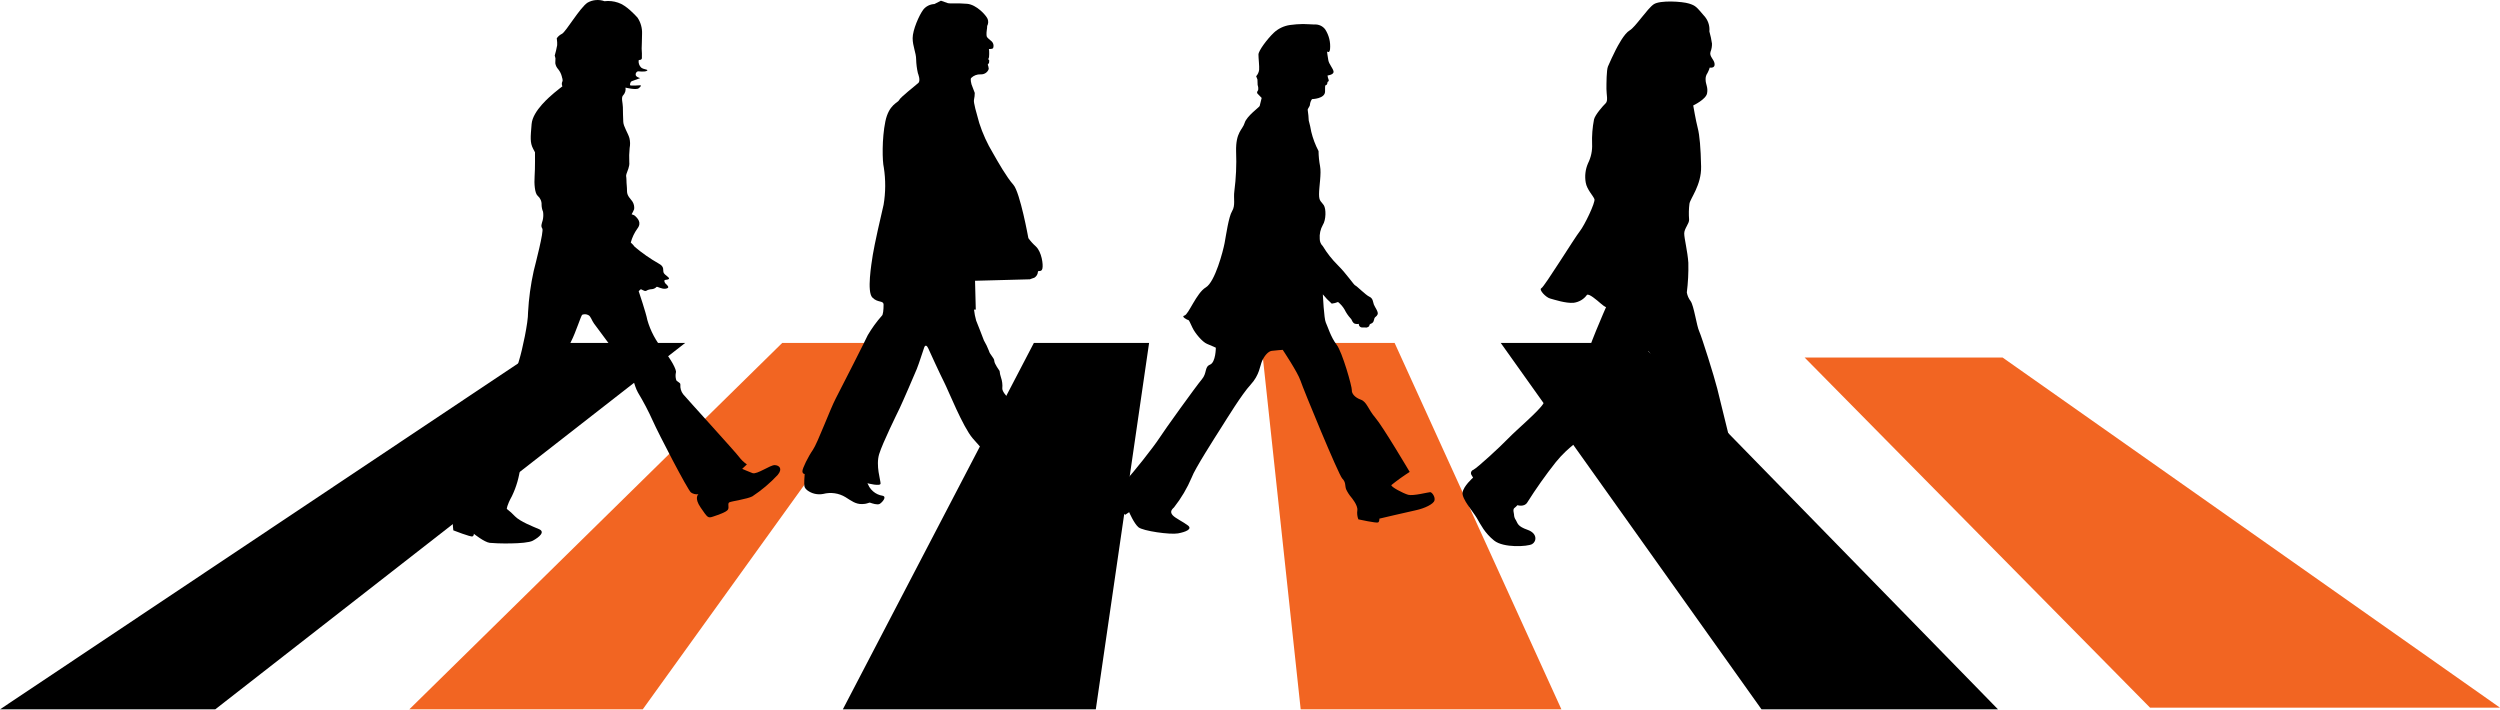 <svg width="764" height="217" viewBox="0 0 764 217" fill="none" xmlns="http://www.w3.org/2000/svg">
<path d="M538.322 216.775L458.63 104.803H501.25L610.588 216.775H538.322Z" fill="black"/>
<path d="M397.489 216.775L385.446 104.803H426.197L477.168 216.775H397.489Z" fill="#F26522"/>
<path d="M257.571 216.775L315.95 104.803H351.162L334.878 216.775H257.571Z" fill="black"/>
<path d="M125.083 216.775L239.045 104.803H277.028L196.423 216.775H125.083Z" fill="#F26522"/>
<path d="M0 216.775H65.776L209.391 104.803H167.7L0 216.775Z" fill="black"/>
<path d="M138.538 162.075C138.538 162.075 143.867 164.163 144.39 163.928C144.54 163.852 144.661 163.731 144.733 163.583C144.805 163.436 144.824 163.27 144.788 163.112C144.788 163.112 148.005 165.689 149.666 165.896C151.328 166.102 160.682 166.376 162.818 165.24C164.942 164.088 166.658 162.507 164.699 161.697C162.754 160.868 158.969 159.392 157.416 157.819C156.638 156.988 155.791 156.219 154.881 155.52C154.881 155.52 154.83 154.526 156.437 151.633C157.811 148.786 158.684 145.744 159.023 142.628C159.085 141.371 158.743 137.166 160.746 133.668C162.749 130.17 162.925 128.375 163.953 127.819C165.142 127.038 166.031 125.909 166.485 124.604C166.89 123.235 167.369 121.886 167.918 120.562C167.982 120.348 173.314 106.622 174.585 104.231C175.846 101.822 177.561 96.482 177.905 96.199C178.207 96.072 178.535 96.015 178.864 96.032C179.193 96.05 179.513 96.141 179.798 96.298C180.55 96.628 180.827 97.938 181.527 98.871C182.227 99.803 190.428 111.001 191.736 112.253C193.044 113.505 193.754 117.877 194.959 119.956C196.645 122.747 198.158 125.631 199.49 128.591C201.206 132.469 210.165 149.73 211.151 150.489C211.476 150.719 211.845 150.886 212.238 150.979C212.631 151.072 213.039 151.091 213.439 151.033C213.439 151.033 212.009 152.076 214.136 155.133C216.245 158.192 216.315 158.414 217.925 157.868C219.535 157.321 222 156.5 222.459 155.736C222.917 154.971 222.228 153.831 222.915 153.501C223.603 153.17 228.375 152.506 229.916 151.688C232.764 149.807 235.365 147.608 237.664 145.137C239.277 143.22 238.127 142.189 236.757 142.138C235.387 142.086 231.297 145.085 229.971 144.588C228.645 144.09 226.813 143.278 226.813 143.278L228.248 141.917C227.318 141.283 226.506 140.506 225.845 139.618C224.859 138.251 209.592 121.491 208.789 120.495C208.133 119.645 207.824 118.597 207.921 117.547C207.979 116.794 206.661 116.678 206.607 115.966C206.419 115.268 206.402 114.539 206.558 113.834C206.838 113.075 205.006 109.635 202.648 106.896C200.408 104.197 198.767 101.095 197.822 97.776C197.478 95.806 195.183 88.984 195.183 88.984C195.183 88.984 195.524 88.654 195.752 88.439C195.979 88.225 196.845 89.146 197.478 88.874C197.961 88.581 198.515 88.411 199.087 88.382C199.383 88.37 199.674 88.302 199.941 88.18C200.209 88.059 200.447 87.887 200.643 87.675C200.812 87.455 202.252 88.439 203.448 88.219C204.645 88 204.193 87.513 203.8 87.061C203.39 86.639 203.222 86.639 203.04 85.978C202.857 85.318 203.853 85.654 204.37 85.271C204.887 84.889 203.159 84.125 202.815 83.354C202.471 82.584 203.222 81.554 201.269 80.523C198.674 79.048 196.232 77.344 193.974 75.432C193.621 74.957 193.216 74.518 192.766 74.123C193.165 72.6 193.848 71.156 194.781 69.862C196.224 68.005 194.781 66.697 194.203 66.1C193.625 65.504 192.949 65.608 193.054 65.434C193.349 64.948 193.599 64.437 193.799 63.908C193.894 63.111 193.714 62.306 193.288 61.615C192.765 60.794 191.616 59.925 191.616 58.449C191.616 56.974 191.446 56.262 191.446 55.051C191.446 53.858 191.208 53.906 191.446 53.147C191.683 52.387 192.48 50.799 192.31 49.599C192.237 48.14 192.274 46.678 192.419 45.224C192.614 44.233 192.594 43.214 192.359 42.231C191.963 40.752 190.53 38.673 190.472 37.252C190.413 35.832 190.353 34.091 190.353 32.764C190.353 31.466 189.665 29.714 190.53 29.01C190.793 28.699 190.985 28.339 191.092 27.954C191.199 27.568 191.219 27.165 191.151 26.772C191.151 26.772 194.373 27.581 195.177 26.983C195.98 26.386 195.928 26.053 195.694 26.053C195.46 26.053 192.535 26.327 192.535 25.996C192.535 25.665 192.596 25.014 193.113 24.795C193.63 24.576 195.639 23.871 195.639 23.871C195.639 23.871 194.261 23.538 194.261 22.833C194.236 22.611 194.29 22.388 194.415 22.199C194.539 22.01 194.727 21.866 194.948 21.791C195.116 21.791 197.075 22.061 197.709 21.63C198.342 21.2 196.729 21.305 195.932 20.644C195.635 20.349 195.413 19.994 195.283 19.605C195.153 19.216 195.118 18.804 195.181 18.401C195.296 18.239 196.039 18.462 196.161 17.804C196.192 16.82 196.169 15.836 196.093 14.855C196.093 13.819 196.212 12.344 196.212 10.322C196.286 8.585 195.806 6.869 194.834 5.397C194.091 4.587 191.386 1.579 188.866 0.803C187.544 0.35 186.128 0.201 184.734 0.369C183.894 0.065 182.992 -0.053 182.097 0.022C181.202 0.097 180.336 0.364 179.564 0.803C177.218 2.344 172.972 9.66 171.764 10.322C171.112 10.638 170.556 11.107 170.149 11.686L170.27 12.94V13.819L169.926 15.461L169.525 16.982L169.747 17.804C169.747 17.804 169.699 18.88 169.699 19.326C169.809 20.018 170.127 20.665 170.614 21.189C171.127 21.837 171.495 22.58 171.694 23.37C171.694 23.643 172.157 24.475 171.817 25.009C171.727 25.229 171.686 25.464 171.696 25.699C171.706 25.935 171.766 26.166 171.874 26.379C171.874 26.379 170.501 27.419 169.345 28.391C168.196 29.386 162.802 33.806 162.462 37.901C162.121 41.995 161.939 43.582 162.918 45.448C163.892 47.296 163.493 46.541 163.493 46.541C163.493 46.541 163.552 51.561 163.377 53.849C163.21 56.155 163.429 59.039 164.29 59.808C164.7 60.157 165.022 60.588 165.233 61.071C165.444 61.554 165.538 62.076 165.508 62.598C165.519 63.328 165.672 64.05 165.961 64.726C166.088 65.58 166.053 66.448 165.857 67.29C165.513 68.494 165.221 69.096 165.735 69.858C166.249 70.619 163.617 80.733 163.1 82.801C162.176 86.979 161.598 91.22 161.371 95.484C161.433 98.547 159.595 107.002 158.678 109.961C157.765 112.897 157.529 114.6 157.006 115.301C156.492 116.019 155.753 116.019 155.515 116.892C155.332 118.02 155.218 119.157 155.175 120.298C153.887 121.118 152.872 122.271 152.249 123.622C151.275 125.809 145.987 133.444 144.621 136.945C143.295 140.214 141.583 143.328 139.518 146.229C138.3 147.7 138.821 149.287 139.108 150.604C139.245 151.309 139.498 151.99 139.858 152.62C139.858 152.62 138.25 156.117 138.3 158.41C138.35 160.704 138.538 162.075 138.538 162.075Z" fill="black"/>
<path d="M246.688 149.819C247.367 150.338 248.157 150.708 249.004 150.902C249.85 151.096 250.731 151.11 251.584 150.942C252.729 150.644 253.926 150.579 255.099 150.75C256.272 150.921 257.394 151.326 258.392 151.937C260.193 153.06 261.496 154.108 263.48 154.04C265.464 153.971 265.434 153.466 265.972 153.642C266.517 153.833 268.111 154.377 268.803 154.007C269.494 153.637 271.172 151.819 269.731 151.504C268.639 151.337 267.624 150.868 266.812 150.155C266.382 149.776 266.008 149.343 265.698 148.869L265.087 147.676C265.087 147.676 269.067 148.724 269.104 147.781C269.14 146.837 267.585 142.312 268.677 138.751C269.801 135.184 274.051 126.589 274.928 124.77C275.804 122.952 279.407 114.607 280.162 112.782C280.916 110.957 282.122 106.956 282.46 106.12C282.799 105.284 283.304 105.646 283.657 106.418C283.997 107.176 287.283 114.381 288.553 116.859C289.823 119.336 294.253 130.481 297.278 133.979C300.303 137.477 306.431 144.061 307.831 145.672C308.999 147.072 309.919 148.645 310.554 150.328C310.937 151.306 311.477 150.878 311.477 150.878C311.477 150.878 310.554 153.715 312.307 155.1C314.061 156.484 314.382 156.629 317.662 156.559C320.961 156.485 323.074 156.305 323.768 156.438C324.449 156.6 327.784 155.06 328.849 153.832C329.92 152.586 329.105 152.036 329.189 151.503C329.269 150.941 330.407 150.652 330.072 150.264C329.67 149.864 329.358 149.391 329.154 148.872C329.105 148.519 329.312 147.708 328.356 147.708C327.4 147.708 326.25 149.139 324.753 148.658C323.256 148.178 319.633 147.453 319.633 147.453C319.633 147.453 318.817 146.908 319.091 146.625C319.364 146.342 325.378 141.876 325.378 140.793C325.378 139.693 323.637 138.645 323.637 138.645C323.637 138.645 318.78 134.086 318.09 132.488C317.399 130.89 312.275 125.787 311.252 124.658C310.229 123.528 306.262 120.436 306.304 118.692C306.411 117.556 306.271 116.41 305.894 115.327C305.674 114.691 305.534 114.032 305.476 113.365C305.476 113.365 303.85 111.14 303.85 110.271C303.85 109.402 302.478 108.348 302.213 107.208C301.796 106.116 301.285 105.059 300.686 104.047C300.527 103.607 298.647 98.731 298.312 97.966C298 96.869 297.782 95.749 297.661 94.618H298.199L297.972 85.803L314.732 85.358C314.732 85.358 315.645 84.999 316.108 84.866C316.418 84.672 316.677 84.412 316.864 84.106C317.051 83.8 317.16 83.458 317.185 83.105C317.185 82.451 318.251 83.331 318.555 82.086C318.859 80.841 318.326 76.983 316.569 75.325C315.706 74.559 314.935 73.705 314.271 72.777C314.271 72.777 311.745 58.781 309.681 56.457C307.618 54.132 305.084 49.675 303.471 46.834C301.705 43.912 300.291 40.81 299.256 37.587C298.42 34.529 297.424 31.323 297.656 30.449C297.806 29.775 297.883 29.09 297.887 28.401L296.894 25.783C296.894 25.783 296.426 24.106 296.803 23.819C297.168 23.453 297.61 23.166 298.101 22.977C298.592 22.789 299.12 22.703 299.649 22.725C300.205 22.761 300.758 22.615 301.216 22.311C301.674 22.008 302.009 21.564 302.166 21.054C302.125 20.605 302.022 20.163 301.858 19.74L302.241 19.23L302.32 18.496L302.019 18.066L302.241 17.488C302.302 16.843 302.316 16.195 302.281 15.548L302.208 14.973C302.208 14.973 303.357 15.041 303.498 14.675C303.648 14.283 303.663 13.856 303.542 13.455C303.42 13.055 303.167 12.701 302.82 12.447C301.787 11.542 301.48 11.403 301.48 10.7C301.456 10.213 301.482 9.726 301.557 9.244C301.632 8.811 301.672 8.373 301.679 7.935C301.856 7.605 301.96 7.243 301.984 6.874C302.008 6.504 301.952 6.133 301.819 5.785C301.329 4.624 298.423 1.417 295.55 1.161C292.676 0.906 290.267 1.161 289.616 0.948C288.965 0.734 287.55 0.215 287.55 0.215L285.556 1.234C284.9 1.263 284.259 1.428 283.677 1.717C283.094 2.006 282.585 2.412 282.184 2.907C280.894 4.592 278.905 9.172 278.905 11.644C278.905 14.117 279.972 16.165 279.972 18.139C280.011 19.557 280.189 20.967 280.505 22.353C280.505 22.353 281.43 24.61 280.657 25.336C279.884 26.062 275.076 29.777 274.772 30.591C274.459 31.386 271.637 31.9 270.56 37.14C269.483 42.38 269.635 49.306 270.097 51.204C270.682 54.972 270.659 58.803 270.027 62.564C269.251 65.766 267.188 74.945 266.732 77.858C266.275 80.771 264.894 89.145 266.574 90.9C268.254 92.655 270.022 91.696 270.022 93.147C270.022 94.612 269.874 96.281 269.478 96.506C267.863 98.341 266.432 100.315 265.202 102.402C264.737 103.496 257.086 118.571 255.4 121.785C253.721 124.982 249.883 135.32 248.438 137.446C246.975 139.548 245.219 143.121 245.219 143.984C245.219 144.847 245.911 144.858 245.911 144.858C245.911 144.858 245.607 148.218 245.911 148.866C246.081 149.241 246.348 149.569 246.688 149.819Z" fill="black"/>
<path d="M342.382 149.965C341.953 151.096 341.672 152.272 341.546 153.469C341.466 155.003 341.232 155.003 341.232 155.003L343.845 157.326L345.073 156.52C345.073 156.52 346.523 159.938 347.904 161.119C349.279 162.283 357.621 163.442 359.985 163.008C362.377 162.569 364.44 161.7 363.053 160.599C361.67 159.522 359.151 158.346 358.39 157.478C357.63 156.61 357.781 155.937 358.774 155.063C360.992 152.241 362.815 149.157 364.197 145.888C365.048 143.415 371.396 133.512 373.161 130.738C374.92 127.987 379.443 120.538 382.193 117.55C384.943 114.563 385.023 111.799 385.711 110.27C386.398 108.741 387.555 107.363 388.637 107.219C389.718 107.074 392.002 106.911 392.002 106.911C392.002 106.911 396.576 113.757 397.428 116.317C398.264 118.871 409.052 145.089 410.209 146.253C411.347 147.417 410.981 148.362 411.347 149.462C411.763 150.375 412.308 151.23 412.966 152.004C412.966 152.004 415.023 154.413 414.803 155.937C414.667 156.871 414.772 157.823 415.109 158.711C415.109 158.711 420.695 159.939 421.151 159.655C421.607 159.372 421.541 158.497 421.541 158.497C421.541 158.497 429.891 156.521 432.642 155.937C435.392 155.352 438.075 154.047 438.37 152.949C438.683 151.865 437.609 150.4 437.067 150.4C436.524 150.4 431.857 151.633 430.336 151.205C428.814 150.776 424.913 148.726 425.216 148.222C427.001 146.791 428.866 145.453 430.803 144.214C430.803 144.214 422.531 130.233 420.316 127.678C418.101 125.124 417.717 122.806 415.88 122.142C414.035 121.494 413.043 120.253 413.122 119.235C413.202 118.217 410.213 107.577 408.454 105.315C406.694 103.052 405.691 99.633 405.161 98.553C404.62 97.454 404.254 89.959 404.254 89.959C405.079 90.974 405.991 91.921 406.981 92.791C407.644 92.711 408.292 92.541 408.904 92.287C409.714 92.941 410.393 93.73 410.907 94.615C411.379 95.588 411.996 96.493 412.739 97.299C413.122 97.598 413.122 98.174 413.651 98.692C414.181 99.196 415.27 98.975 415.27 98.975C415.252 99.122 415.268 99.271 415.318 99.411C415.368 99.551 415.451 99.679 415.561 99.784C415.67 99.889 415.804 99.97 415.95 100.019C416.097 100.068 416.254 100.085 416.408 100.069C417.638 99.999 417.413 100.289 418.095 99.918C418.789 99.564 418.179 99.195 419.013 98.893C419.847 98.592 419.849 97.809 420.017 97.294C420.17 96.797 420.7 96.797 421.004 96.061C421.308 95.326 420.168 93.883 419.854 93.073C419.55 92.277 419.623 91.183 418.485 90.675C417.346 90.167 414.578 87.328 414.182 87.246C413.805 87.188 411.516 83.69 408.844 81.055C407.072 79.297 405.531 77.341 404.255 75.229C403.656 74.644 403.318 73.859 403.315 73.041C403.188 71.552 403.514 70.06 404.255 68.743C405.242 67.217 405.3 63.857 404.542 62.695C403.783 61.532 403.099 61.601 403.099 59.355C403.099 57.086 403.86 53.01 403.404 50.751C403.118 49.237 402.966 47.703 402.947 46.165C401.962 44.289 401.214 42.308 400.719 40.264C400.525 39.111 400.269 37.968 399.953 36.839C399.909 35.789 399.808 34.742 399.649 33.703C399.496 33.2 400.33 32.621 400.33 31.891C400.397 31.316 400.61 30.765 400.95 30.285C400.95 30.285 404.938 30.209 404.938 27.958C404.938 25.707 404.938 26.216 405.302 25.984C405.692 25.776 405.692 25.039 405.692 25.039C405.768 25.018 405.839 24.98 405.898 24.929C405.957 24.878 406.003 24.815 406.033 24.744C406.063 24.674 406.076 24.598 406.071 24.523C406.067 24.447 406.044 24.373 406.006 24.307C405.85 23.909 405.745 23.496 405.692 23.075C405.692 23.075 407.615 22.852 407.543 21.906C407.451 20.963 406.149 19.652 405.936 18.411C405.692 17.177 405.546 15.721 405.546 15.721C405.546 15.721 406.313 16.451 406.465 14.991C406.657 12.901 406.144 10.808 405.002 9.013C404.634 8.498 404.128 8.085 403.537 7.817C402.945 7.548 402.29 7.434 401.637 7.486C401.18 7.486 399.196 7.342 398.189 7.342C396.862 7.36 395.537 7.459 394.223 7.64C392.337 7.911 390.592 8.751 389.245 10.036C387.259 11.931 384.583 15.505 384.583 16.661C384.583 17.833 384.887 20.241 384.792 21.329C384.7 22.055 384.385 22.74 383.885 23.296L384.275 24.308L384.336 25.985C384.336 25.985 384.792 27.22 384.336 27.814C384.272 27.878 384.223 27.955 384.192 28.039C384.162 28.123 384.151 28.212 384.159 28.301C384.168 28.389 384.196 28.475 384.242 28.552C384.288 28.63 384.351 28.697 384.427 28.749L385.565 29.922C385.565 29.922 385.03 32.038 384.956 32.39C384.883 32.742 380.986 35.456 380.359 37.571C379.732 39.685 377.608 40.339 377.754 46.309C377.917 50.371 377.736 54.439 377.213 58.474C376.909 60.661 377.608 62.774 376.525 64.53C375.466 66.268 374.694 71.872 374.237 74.281C373.78 76.691 371.327 86.154 368.49 87.834C365.653 89.513 363.214 96.127 361.99 96.418C360.766 96.708 362.903 97.809 363.139 97.809C363.376 97.809 363.682 98.605 364.442 100.202C365.203 101.799 367.424 104.511 368.873 105.09C370.335 105.675 371.557 106.254 371.557 106.254C371.557 106.254 371.557 110.707 369.792 111.43C368.027 112.154 368.946 113.979 367.266 115.948C365.585 117.916 355.788 131.532 354.254 133.945C352.72 136.357 345.686 145.301 344.388 146.378C343.673 146.921 343.16 147.669 342.925 148.51L343.375 148.793L342.382 149.965Z" fill="black"/>
<path d="M450.175 145.96C450.175 145.96 447.187 148.584 446.962 150.553C446.719 152.517 450.175 156.339 451.32 158.309C452.464 160.278 453.736 162.895 456.603 165.194C459.469 167.493 466.815 167.048 468.201 166.288C469.583 165.512 469.929 163.007 466.819 161.913C463.727 160.83 463.837 159.944 463.267 158.971C462.891 158.455 462.688 157.844 462.683 157.217C462.683 156.898 462.226 155.688 462.799 155.247C463.139 154.993 463.45 154.704 463.723 154.384C463.723 154.384 465.787 155.033 466.699 153.609C469.381 149.353 472.294 145.233 475.427 141.266C479.681 136.019 483.12 134.711 484.386 132.521C485.651 130.332 493.223 126.631 496.205 120.174C499.199 113.739 503.673 108.064 503.673 107.403C503.673 106.743 504.932 108.927 506.423 112.971C507.914 117.016 507.805 119.967 508.618 121.386C509.27 122.552 509.732 123.806 509.987 125.105C510.574 126.657 510.96 128.271 511.137 129.911C511.241 132.315 511.484 137.018 512.396 139.728C513.628 143.489 514.586 147.326 515.263 151.212C515.731 154.485 516.644 157.775 516.644 159.518C516.644 161.261 517.672 161.371 519.066 161.267L520.425 161.151C520.425 161.151 519.066 163.885 520.656 165.199C522.245 166.514 524.217 166.508 526.176 166.293C528.112 166.067 529.037 166.617 530.065 165.957C531.156 165.392 532.405 165.166 533.637 165.309C535.117 165.309 539.711 165.853 542.481 164.979C545.226 164.093 546.151 163.449 545.573 161.37C544.995 159.291 540.631 159.732 538.689 159.401C536.748 159.071 533.053 157.774 533.053 157.115C533.037 156.942 533.071 156.769 533.152 156.613C533.232 156.458 533.356 156.327 533.51 156.234C533.574 155.611 533.503 154.982 533.301 154.386C532.954 153.286 530.538 142.256 530.191 140.724C529.844 139.193 525.717 122.475 524.792 118.762C523.868 115.05 520.082 103.034 519.291 101.285C518.475 99.536 517.671 93.421 516.643 92.008C516.049 91.228 515.656 90.328 515.494 89.378C515.871 86.367 516.026 83.334 515.957 80.303C515.731 76.811 514.697 72.878 514.697 71.354C514.697 69.83 516.291 68.281 516.188 67.078C516.059 65.477 516.094 63.867 516.292 62.272C516.536 60.627 519.974 56.594 519.858 50.916C519.742 45.237 519.402 41.299 518.824 39.105C518.246 36.91 517.449 32.228 517.449 32.228C517.449 32.228 521.356 30.377 521.679 28.52C522.038 26.658 521.234 25.782 521.234 24.354C521.184 23.622 521.391 22.895 521.825 22.289L522.28 21.303L522.489 20.647C522.489 20.647 524.109 20.979 523.987 19.554C523.864 18.129 522.276 17.26 522.733 15.838C523.051 15.035 523.204 14.182 523.183 13.324C522.998 12.07 522.732 10.827 522.386 9.604C522.472 8.717 522.362 7.823 522.065 6.978C521.767 6.134 521.288 5.358 520.658 4.7C518.485 2.178 518.248 1.742 516.185 1.091C514.121 0.441 507.342 -0.002 505.382 1.307C503.421 2.617 499.764 8.303 498.042 9.278C496.313 10.273 494.372 14.089 493.794 15.183C493.216 16.276 491.84 19.227 491.391 20.319C490.941 21.411 490.928 25.459 490.928 27.195C490.928 28.95 491.494 30.8 490.685 31.57C489.877 32.339 487.471 35.074 487.133 36.484C486.647 38.969 486.451 41.499 486.548 44.025C486.645 46.059 486.214 48.084 485.294 49.922C484.485 51.788 484.246 53.835 484.606 55.825C484.958 57.913 486.905 59.872 487.259 60.858C487.595 61.83 484.259 68.829 482.78 70.683C481.276 72.543 471.983 87.613 471.058 88.065C470.133 88.494 472.44 90.903 473.705 91.221C474.953 91.557 478.52 92.756 480.936 92.53C481.745 92.419 482.52 92.148 483.213 91.736C483.906 91.323 484.5 90.777 484.958 90.132C485.537 89.587 487.941 91.668 489.201 92.756C490.461 93.845 490.814 93.85 490.814 93.85C490.814 93.85 484.727 107.62 484.606 110.244C484.485 112.868 482.08 114.507 481.045 115.486C480.029 116.464 473.011 121.054 471.636 123.35C470.261 125.646 463.591 131.216 460.949 133.955C458.308 136.695 451.545 142.897 450.274 143.569C450.111 143.625 449.963 143.716 449.843 143.835C449.722 143.953 449.632 144.096 449.578 144.253C449.524 144.41 449.508 144.576 449.532 144.739C449.555 144.903 449.617 145.059 449.714 145.196L450.175 145.96Z" fill="black"/>
<path d="M657.065 216.27L551.5 109.27H612.002L764 216.27H657.065Z" fill="#F26522"/>
</svg>

